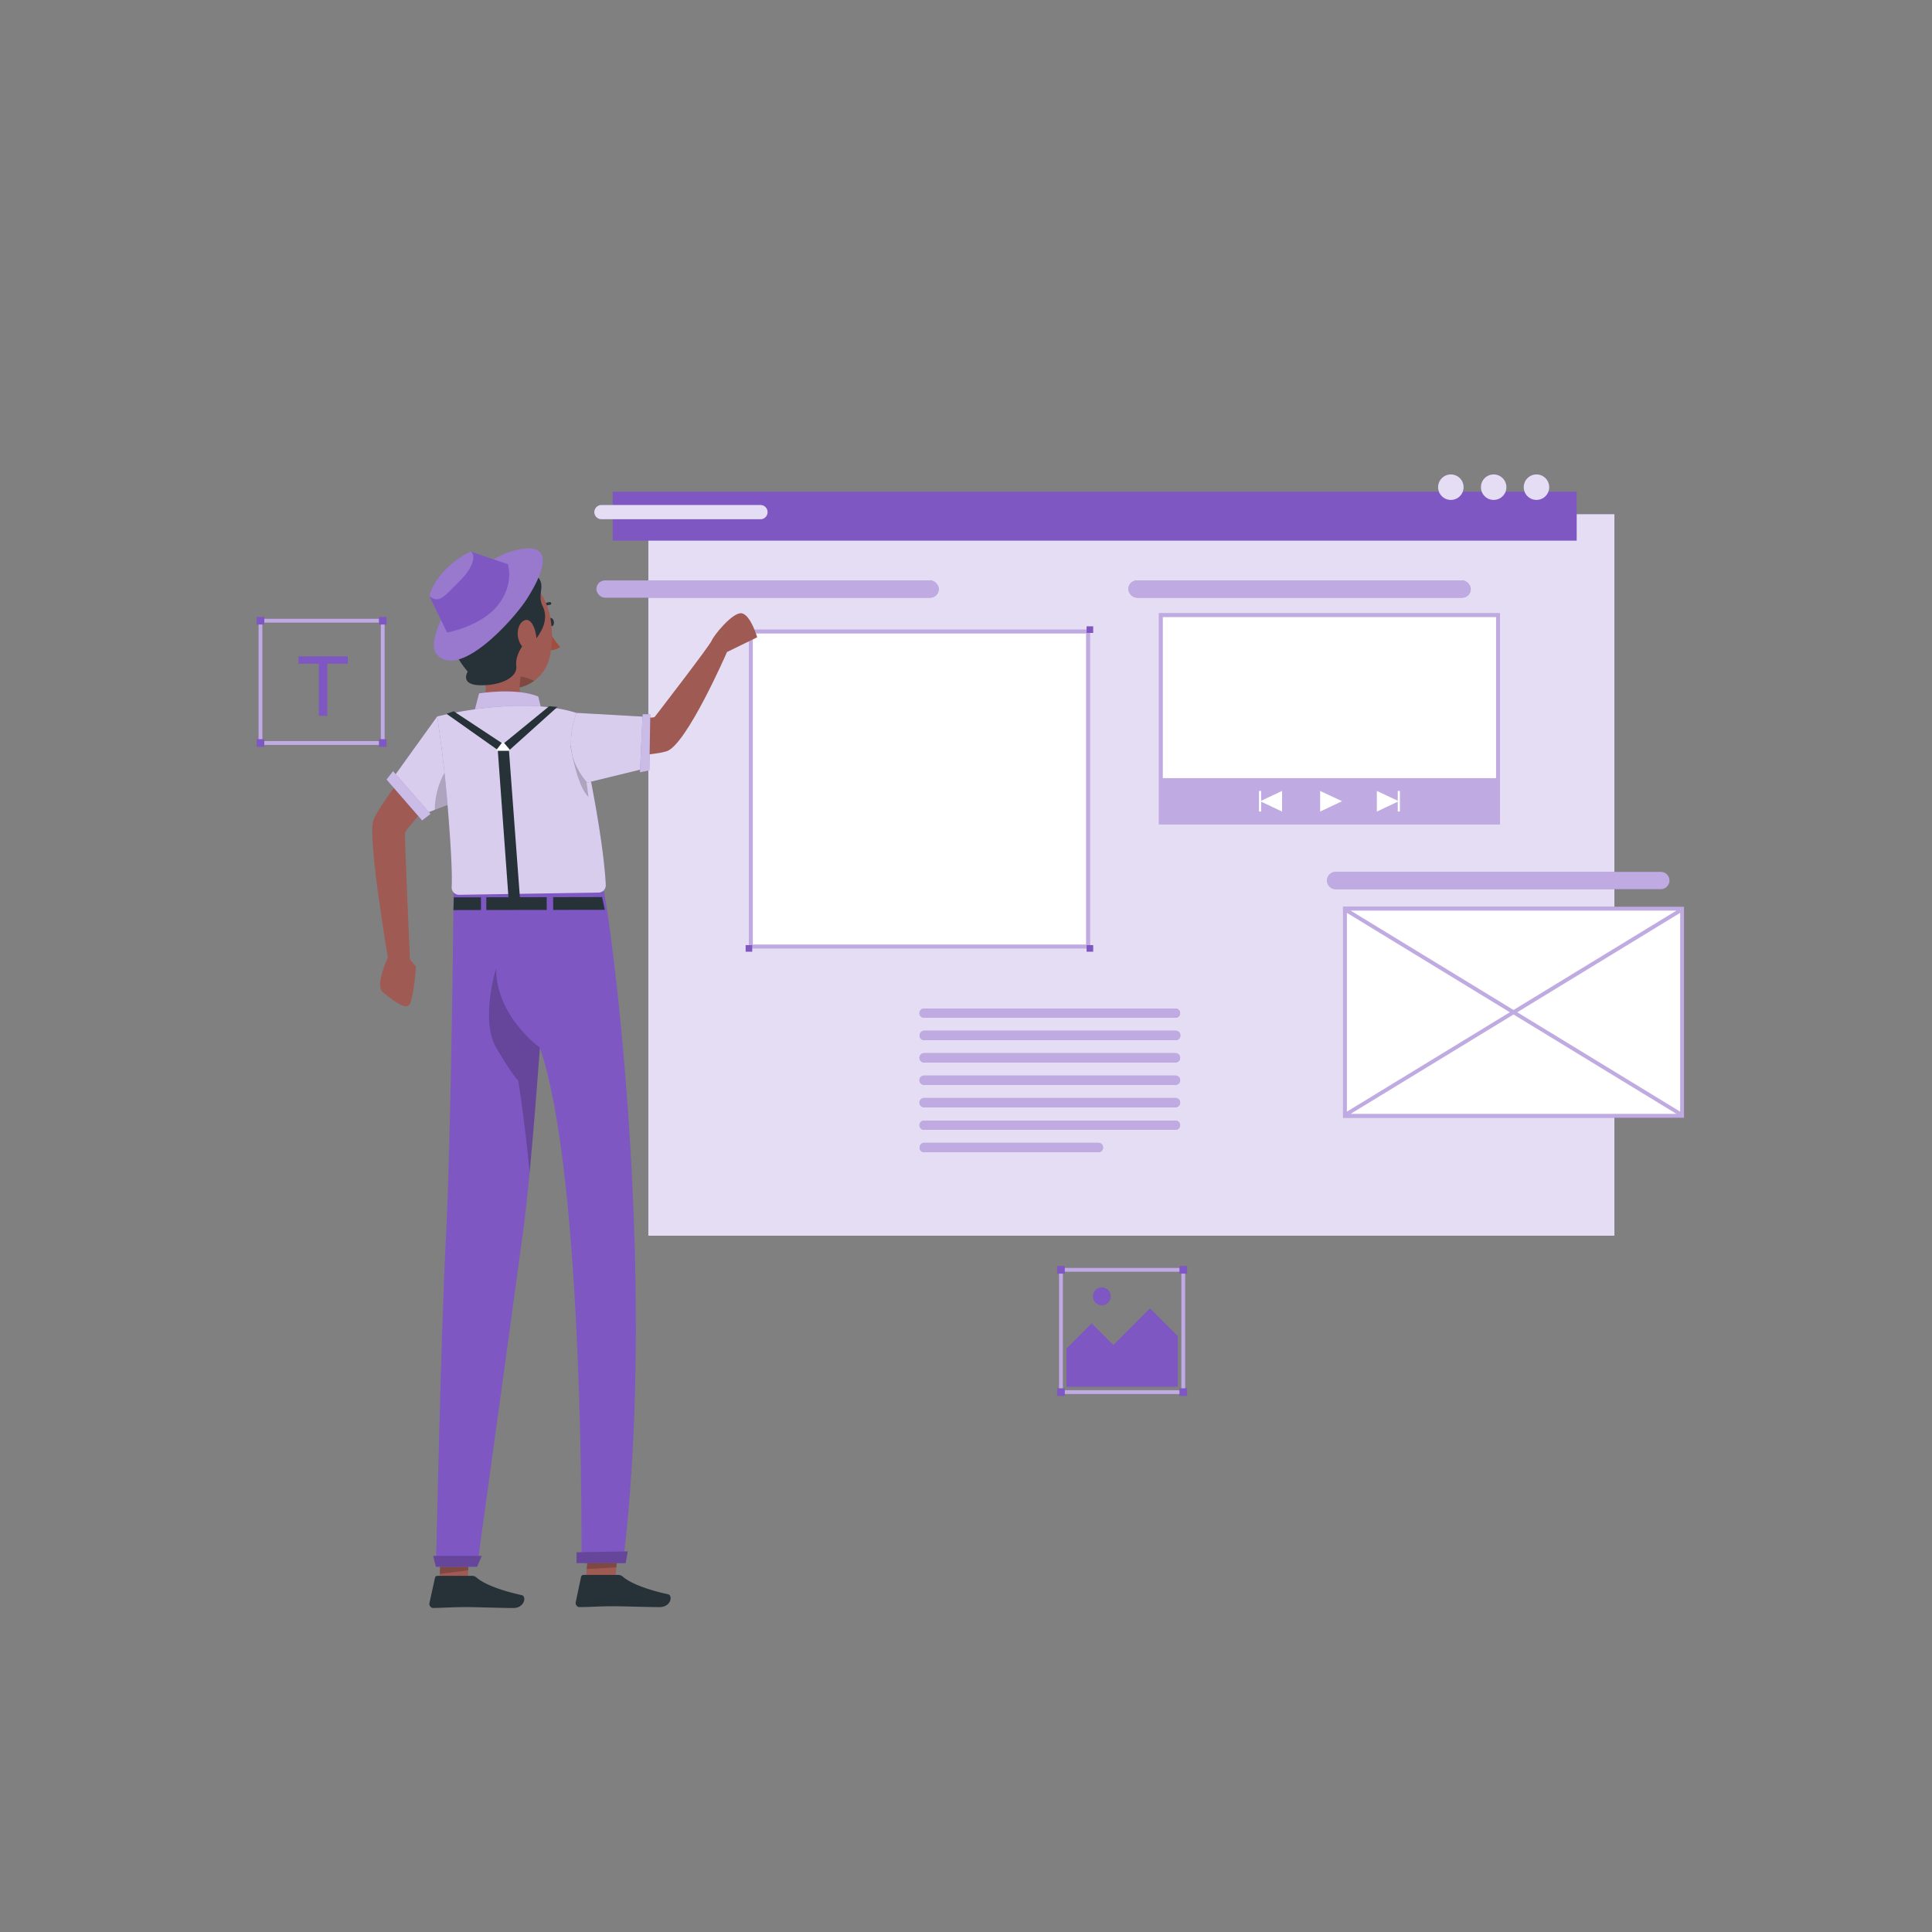 <svg xmlns="http://www.w3.org/2000/svg" viewBox="0 0 500 500"><rect x="0" y="0" width="500" height="500" fill="#808080" stroke="none"/><g id="freepik--Interface--inject-1"><rect x="167.79" y="133.07" width="250.02" height="186.73" style="fill:#7E57C2"></rect><rect x="167.79" y="133.07" width="250.02" height="186.73" style="fill:#fff;opacity:0.8"></rect><rect x="158.56" y="127.26" width="249.49" height="12.66" style="fill:#7E57C2"></rect><path d="M196.8,134.38H155.66a1.84,1.84,0,0,1-1.85-1.84h0a1.85,1.85,0,0,1,1.85-1.85H196.8a1.85,1.85,0,0,1,1.85,1.85h0A1.84,1.84,0,0,1,196.8,134.38Z" style="fill:#7E57C2"></path><path d="M196.8,134.38H155.66a1.84,1.84,0,0,1-1.85-1.84h0a1.85,1.85,0,0,1,1.85-1.85H196.8a1.85,1.85,0,0,1,1.85,1.85h0A1.84,1.84,0,0,1,196.8,134.38Z" style="fill:#fff;opacity:0.8"></path><circle cx="375.48" cy="126.08" r="3.3" style="fill:#7E57C2"></circle><circle cx="375.48" cy="126.08" r="3.3" style="fill:#fff;opacity:0.8"></circle><circle cx="386.56" cy="126.08" r="3.3" style="fill:#7E57C2"></circle><circle cx="386.56" cy="126.08" r="3.3" style="fill:#fff;opacity:0.8"></circle><circle cx="397.64" cy="126.08" r="3.3" style="fill:#7E57C2"></circle><circle cx="397.64" cy="126.08" r="3.3" style="fill:#fff;opacity:0.8"></circle><rect x="316.76" y="141.89" width="54.62" height="88.24" transform="translate(530.07 -158.05) rotate(90)" style="fill:#7E57C2"></rect><rect x="316.76" y="141.89" width="54.62" height="88.24" transform="translate(530.07 -158.05) rotate(90)" style="fill:#fff;opacity:0.5"></rect><rect x="323.23" y="137.42" width="41.67" height="86.24" transform="translate(524.6 -163.52) rotate(90)" style="fill:#fff"></rect><polygon points="341.65 210.03 347.32 207.35 341.65 204.69 341.65 210.03" style="fill:#fff"></polygon><polygon points="361.74 204.69 361.74 207.24 356.33 204.69 356.33 210.03 361.74 207.47 361.74 210.03 362.29 210.03 362.29 204.69 361.74 204.69" style="fill:#fff"></polygon><polygon points="326.38 204.69 325.83 204.69 325.83 210.03 326.38 210.03 326.38 207.47 331.8 210.03 331.8 204.69 326.38 207.24 326.38 204.69" style="fill:#fff"></polygon><rect x="364.4" y="217.85" width="54.62" height="88.24" transform="translate(653.67 -129.74) rotate(90)" style="fill:#7E57C2"></rect><rect x="364.4" y="217.85" width="54.62" height="88.24" transform="translate(653.67 -129.74) rotate(90)" style="fill:#fff;opacity:0.5"></rect><polygon points="390.74 261.97 348.58 236.25 348.58 287.69 390.74 261.97" style="fill:#fff"></polygon><polygon points="433.86 235.66 349.54 235.66 391.7 261.38 433.86 235.66" style="fill:#fff"></polygon><polygon points="391.7 262.55 349.54 288.27 433.86 288.27 391.7 262.55" style="fill:#fff"></polygon><polygon points="392.66 261.97 434.82 287.69 434.82 236.25 392.66 261.97" style="fill:#fff"></polygon><path d="M429.81,225.64H345.68a2.24,2.24,0,0,0-2.24,2.24h0a2.24,2.24,0,0,0,2.24,2.24h84.13a2.24,2.24,0,0,0,2.24-2.24h0A2.24,2.24,0,0,0,429.81,225.64Z" style="fill:#7E57C2"></path><path d="M429.81,225.64H345.68a2.24,2.24,0,0,0-2.24,2.24h0a2.24,2.24,0,0,0,2.24,2.24h84.13a2.24,2.24,0,0,0,2.24-2.24h0A2.24,2.24,0,0,0,429.81,225.64Z" style="fill:#fff;opacity:0.5"></path><rect x="292.01" y="150.21" width="88.62" height="4.48" rx="2.24" style="fill:#7E57C2"></rect><rect x="292.01" y="150.21" width="88.62" height="4.48" rx="2.24" style="fill:#fff;opacity:0.5"></rect><rect x="154.34" y="150.21" width="88.62" height="4.48" rx="2.24" style="fill:#7E57C2"></rect><rect x="154.34" y="150.21" width="88.62" height="4.48" rx="2.24" style="fill:#fff;opacity:0.5"></rect><path d="M304.22,261H239.15a1.2,1.2,0,0,0-1.2,1.2h0a1.2,1.2,0,0,0,1.2,1.2h65.07a1.2,1.2,0,0,0,1.2-1.2h0A1.2,1.2,0,0,0,304.22,261Z" style="fill:#7E57C2"></path><path d="M304.22,261H239.15a1.2,1.2,0,0,0-1.2,1.2h0a1.2,1.2,0,0,0,1.2,1.2h65.07a1.2,1.2,0,0,0,1.2-1.2h0A1.2,1.2,0,0,0,304.22,261Z" style="fill:#fff;opacity:0.5"></path><path d="M304.22,266.75H239.15A1.2,1.2,0,0,0,238,268h0a1.19,1.19,0,0,0,1.2,1.2h65.07a1.2,1.2,0,0,0,1.2-1.2h0A1.2,1.2,0,0,0,304.22,266.75Z" style="fill:#7E57C2"></path><path d="M304.22,266.75H239.15A1.2,1.2,0,0,0,238,268h0a1.19,1.19,0,0,0,1.2,1.2h65.07a1.2,1.2,0,0,0,1.2-1.2h0A1.2,1.2,0,0,0,304.22,266.75Z" style="fill:#fff;opacity:0.5"></path><path d="M304.22,272.55H239.15a1.2,1.2,0,0,0-1.2,1.21h0a1.2,1.2,0,0,0,1.2,1.2h65.07a1.2,1.2,0,0,0,1.2-1.2h0A1.21,1.21,0,0,0,304.22,272.55Z" style="fill:#7E57C2"></path><path d="M304.22,272.55H239.15a1.2,1.2,0,0,0-1.2,1.21h0a1.2,1.2,0,0,0,1.2,1.2h65.07a1.2,1.2,0,0,0,1.2-1.2h0A1.21,1.21,0,0,0,304.22,272.55Z" style="fill:#fff;opacity:0.5"></path><path d="M304.22,278.36H239.15a1.19,1.19,0,0,0-1.2,1.2h0a1.2,1.2,0,0,0,1.2,1.2h65.07a1.2,1.2,0,0,0,1.2-1.2h0A1.2,1.2,0,0,0,304.22,278.36Z" style="fill:#7E57C2"></path><path d="M304.22,278.36H239.15a1.19,1.19,0,0,0-1.2,1.2h0a1.2,1.2,0,0,0,1.2,1.2h65.07a1.2,1.2,0,0,0,1.2-1.2h0A1.2,1.2,0,0,0,304.22,278.36Z" style="fill:#fff;opacity:0.5"></path><path d="M304.22,284.16H239.15a1.2,1.2,0,0,0-1.2,1.2h0a1.2,1.2,0,0,0,1.2,1.2h65.07a1.2,1.2,0,0,0,1.2-1.2h0A1.2,1.2,0,0,0,304.22,284.16Z" style="fill:#7E57C2"></path><path d="M304.22,284.16H239.15a1.2,1.2,0,0,0-1.2,1.2h0a1.2,1.2,0,0,0,1.2,1.2h65.07a1.2,1.2,0,0,0,1.2-1.2h0A1.2,1.2,0,0,0,304.22,284.16Z" style="fill:#fff;opacity:0.5"></path><path d="M304.22,290H239.15a1.2,1.2,0,0,0-1.2,1.2h0a1.19,1.19,0,0,0,1.2,1.2h65.07a1.2,1.2,0,0,0,1.2-1.2h0A1.2,1.2,0,0,0,304.22,290Z" style="fill:#7E57C2"></path><path d="M304.22,290H239.15a1.2,1.2,0,0,0-1.2,1.2h0a1.19,1.19,0,0,0,1.2,1.2h65.07a1.2,1.2,0,0,0,1.2-1.2h0A1.2,1.2,0,0,0,304.22,290Z" style="fill:#fff;opacity:0.5"></path><path d="M284.22,295.76H239.15A1.2,1.2,0,0,0,238,297h0a1.19,1.19,0,0,0,1.2,1.2h45.07a1.2,1.2,0,0,0,1.2-1.2h0A1.2,1.2,0,0,0,284.22,295.76Z" style="fill:#7E57C2"></path><path d="M284.22,295.76H239.15A1.2,1.2,0,0,0,238,297h0a1.19,1.19,0,0,0,1.2,1.2h45.07a1.2,1.2,0,0,0,1.2-1.2h0A1.2,1.2,0,0,0,284.22,295.76Z" style="fill:#fff;opacity:0.5"></path><rect x="196.7" y="160.07" width="82.49" height="88.24" transform="translate(442.14 -33.75) rotate(90)" style="fill:#7E57C2"></rect><rect x="196.7" y="160.07" width="82.49" height="88.24" transform="translate(442.14 -33.75) rotate(90)" style="fill:#fff;opacity:0.5"></rect><rect x="197.7" y="161.07" width="80.49" height="86.24" transform="translate(442.14 -33.75) rotate(90)" style="fill:#fff"></rect><rect x="281.21" y="162.09" width="1.71" height="1.71" style="fill:#7E57C2"></rect><rect x="281.21" y="244.59" width="1.71" height="1.71" style="fill:#7E57C2"></rect><rect x="192.97" y="162.06" width="1.71" height="1.71" style="fill:#7E57C2"></rect><rect x="192.97" y="244.59" width="1.71" height="1.71" style="fill:#7E57C2"></rect></g><g id="freepik--Text--inject-1"><path d="M99.55,192.79H66.91V160.14H99.55Zm-31.64-1H98.55V161.14H67.91Z" style="fill:#7E57C2"></path><g style="opacity:0.5"><path d="M99.55,192.79H66.91V160.14H99.55Zm-31.64-1H98.55V161.14H67.91Z" style="fill:#fff"></path></g><path d="M82.52,171.78H77.25v-1.91H90v1.91H84.7v13.46H82.52Z" style="fill:#7E57C2"></path><rect x="98.07" y="159.65" width="1.98" height="1.98" style="fill:#7E57C2"></rect><rect x="98.07" y="191.3" width="1.98" height="1.98" style="fill:#7E57C2"></rect><rect x="66.42" y="191.3" width="1.98" height="1.98" style="fill:#7E57C2"></rect><rect x="66.42" y="159.65" width="1.98" height="1.98" style="fill:#7E57C2"></rect></g><g id="freepik--Image--inject-1"><path d="M306.73,360.78H274.08V328.13h32.65Zm-31.65-1h30.65V329.13H275.08Z" style="fill:#7E57C2"></path><g style="opacity:0.5"><path d="M306.73,360.78H274.08V328.13h32.65Zm-31.65-1h30.65V329.13H275.08Z" style="fill:#fff"></path></g><rect x="305.24" y="327.64" width="1.98" height="1.98" style="fill:#7E57C2"></rect><rect x="305.24" y="359.29" width="1.98" height="1.98" style="fill:#7E57C2"></rect><rect x="273.59" y="359.29" width="1.98" height="1.98" style="fill:#7E57C2"></rect><rect x="273.59" y="327.64" width="1.98" height="1.98" style="fill:#7E57C2"></rect><polygon points="276 349.01 282.52 342.48 288.13 348.09 297.62 338.59 304.81 345.78 304.81 358.9 276 358.9 276 349.01" style="fill:#7E57C2"></polygon><path d="M287.47,335.49a2.31,2.31,0,1,1-2.31-2.31A2.32,2.32,0,0,1,287.47,335.49Z" style="fill:#7E57C2"></path></g><g id="freepik--Character--inject-1"><g id="freepik--group--inject-1"><path d="M112.24,190.47s-14.06,17.38-15.62,21.84,3.76,35.47,3.76,35.47-3.49,7.37-1.27,9.06,6,5,7,2.9,1.56-9.58,1.56-9.58l-1.57-1.86s-1.44-31.73-1.27-32.8,14.88-17.23,14.88-17.23Z" style="fill:#9f5b53"></path><polygon points="113.15 185.41 101.54 201.55 109.82 210.63 122.1 205.9 113.15 185.41" style="fill:#7E57C2"></polygon><polygon points="122.1 205.9 119.68 206.83 112.53 209.58 109.82 210.63 101.54 201.55 113.15 185.41 122.1 205.9" style="fill:#fff;opacity:0.7"></polygon><path d="M119.68,206.83l-7.15,2.75a19.87,19.87,0,0,1,3.24-10.8Z" style="opacity:0.2;isolation:isolate"></path><polygon points="101.72 199.57 111.42 210.65 109.24 212.33 100.04 201.75 101.72 199.57" style="fill:#7E57C2"></polygon><polygon points="101.72 199.57 111.42 210.65 109.24 212.33 100.04 201.75 101.72 199.57" style="fill:#fff;opacity:0.6"></polygon><path d="M139.81,158a.36.36,0,0,0,.33-.16,2.85,2.85,0,0,1,2.17-1.31.35.35,0,0,0,0-.7h0a3.49,3.49,0,0,0-2.75,1.62.36.36,0,0,0,.08.49h0A.52.52,0,0,0,139.81,158Z" style="fill:#263238"></path><path d="M141.94,161.13c.07.59.51,1,.9.93s.6-.61.49-1.2-.52-1-.9-.92S141.83,160.54,141.94,161.13Z" style="fill:#263238"></path><path d="M141.75,162.54a21.19,21.19,0,0,0,3.21,4.89,3.46,3.46,0,0,1-2.82.74Z" style="fill:#a24e3f"></path><path d="M142.2,170.33a10.52,10.52,0,0,1-.31,1,10.16,10.16,0,0,1-3.63,4.84,10.82,10.82,0,0,1-1.33.82,9.21,9.21,0,0,1-11-1.75c-3.68-3.71-3.58-8-4-15.26a9.73,9.73,0,0,1,.74-4.56,9.94,9.94,0,0,1,13-5.37C142.8,153,143.78,163.8,142.2,170.33Z" style="fill:#9f5b53"></path><path d="M138.26,176.21a10.82,10.82,0,0,1-1.33.82,9.23,9.23,0,0,1-8,.35,11,11,0,0,1,1.29-2.46A14.34,14.34,0,0,1,138.26,176.21Z" style="opacity:0.2;isolation:isolate"></path><path d="M123.65,185.63c3.57,3.24,12.33,2,12.33,2s5.47-1.49,4.32-3.2c-3.22-.53-4.78-2-5.42-4a9.48,9.48,0,0,1-.33-3.68,20.55,20.55,0,0,1,.27-2.05l-10.83-8C125.41,172.05,127.15,181.79,123.65,185.63Z" style="fill:#9f5b53"></path><path d="M133.62,147s1.92-1.17,5.19,1.92c2.76,2.6,0,4.69,1.65,8s-.58,6.63-.58,6.63-1.59,3.43-4.36,3.22c0,0-2.26,2.73-1.9,5.57s-3.71,5.07-9.25,5-3.32-3.53-3.32-3.53a22.86,22.86,0,0,1-3.84-6.21,21.26,21.26,0,0,1-1.58-8.67,11.65,11.65,0,0,1,3.2-8.4C122.53,146.35,131.34,144.26,133.62,147Z" style="fill:#263238"></path><path d="M134.13,165.18a4.66,4.66,0,0,0,2.42,3.22c1.47.63,2.45-1.45,2.23-3.64-.2-1.93-1.2-4.65-2.78-4.29S133.62,163.23,134.13,165.18Z" style="fill:#9f5b53"></path><path d="M116.48,161.41s-.23-3.6.55-4.07,4.51-1.21,5.13-.65,1.41,3.9,1.41,3.9S119.42,162,116.48,161.41Z" style="fill:#263238"></path><path d="M135.35,142c7-.95,6.33,4.61,1.06,12.92-3.69,5.8-18.11,21.52-23.61,14.11C109.77,164.89,120.71,143.92,135.35,142Z" style="fill:#7E57C2"></path><path d="M135.35,142c7-.95,6.33,4.61,1.06,12.92-3.69,5.8-18.11,21.52-23.61,14.11C109.77,164.89,120.71,143.92,135.35,142Z" style="fill:#fff;opacity:0.2"></path><path d="M128.89,156.58c-4.35,5.54-13.19,7.12-13.19,7.12l-4.61-9.49c2.37-7.78,10.68-11.47,10.68-11.47L131.4,146S133.24,151,128.89,156.58Z" style="fill:#7E57C2"></path><path d="M118.83,150.51c-4,4-5.24,5.81-7.74,3.7,2.37-7.78,10.68-11.47,10.68-11.47C123.11,143.34,122.88,146.55,118.83,150.51Z" style="fill:#fff;opacity:0.2"></path><path d="M122.79,184l1.19-4.55s9.49-1.58,15.33.8l1,4.18Z" style="fill:#7E57C2"></path><path d="M122.79,184l1.19-4.55s9.49-1.58,15.33.8l1,4.18Z" style="fill:#fff;opacity:0.6"></path><polygon points="151.56 409.22 159.13 410.02 159.52 405.63 160.55 393.69 152.98 392.88 151.83 406.08 151.56 409.22" style="fill:#9f5b53"></polygon><polygon points="113.77 408.26 121.11 408.26 121.17 406.6 121.18 406.39 121.56 395.75 121.57 395.54 121.72 391.46 114.37 391.46 113.77 408.26" style="fill:#9f5b53"></polygon><polygon points="152.98 392.88 151.83 406.08 159.52 405.63 160.55 393.69 152.98 392.88" style="opacity:0.2;isolation:isolate"></polygon><polygon points="113.82 407.33 113.83 407.33 121.17 406.39 121.18 406.39 121.57 396.13 121.56 396.13 114.2 396.71 113.83 407.01 113.82 407.33" style="opacity:0.2;isolation:isolate"></polygon><path d="M122.13,407.82h-8.92a.65.65,0,0,0-.63.5l-1.44,6.54a1.08,1.08,0,0,0,.83,1.28,1,1,0,0,0,.24,0c2.89-.05,5-.23,8.61-.23,2.23,0,9,.24,12,.24s3.48-3.05,2.22-3.33c-5.65-1.23-9.91-2.94-11.72-4.56A1.77,1.77,0,0,0,122.13,407.82Z" style="fill:#263238"></path><path d="M159.94,407.59H151a.63.63,0,0,0-.62.5L149,414.63a1.08,1.08,0,0,0,.83,1.28,1,1,0,0,0,.24,0c2.89,0,5-.22,8.61-.22,2.23,0,9,.23,12,.23s3.49-3,2.23-3.32c-5.66-1.23-9.92-2.94-11.73-4.57A1.81,1.81,0,0,0,159.94,407.59Z" style="fill:#263238"></path><path d="M161.25,404.46H150.48s.88-99.65-10.76-133.3c-.82,11.13-1.75,22.67-2.65,32.29-.57,5.95-1.13,11.06-1.66,15-3.39,25.1-11.94,87-11.94,87H112.83s1.26-59.37,2.52-84c1.39-26.78,2-85.63,2.05-90.65h38.95C160.05,251.86,169.56,336.19,161.25,404.46Z" style="fill:#7E57C2"></path><path d="M139.72,271.12c-.82,11.12-1.75,22.69-2.65,32.3-1.33-13.88-2.95-23.78-2.95-23.78s-1.52-1.34-5.71-8.52,0-20.58,0-20.58C128.28,263,139.72,271.12,139.72,271.12Z" style="opacity:0.2;isolation:isolate"></path><polygon points="162.46 401.49 161.93 404.53 149.21 404.53 149.21 401.73 162.46 401.49" style="fill:#7E57C2"></polygon><polygon points="124.69 402.66 123.47 405.46 112.8 405.46 112.1 402.66 124.69 402.66" style="fill:#7E57C2"></polygon><path d="M118.82,231.57a1.91,1.91,0,0,1-1.94-2c.15-2.66,0-8.76-1.17-22.64-.58-6.62-1.41-13.83-2.56-21.5,0,0,21.31-5.59,36.08-.92,0,0,6.74,28.83,7.55,44.49a1.91,1.91,0,0,1-1.88,2Z" style="fill:#7E57C2"></path><path d="M118.82,231.57a1.91,1.91,0,0,1-1.94-2c.15-2.66,0-8.76-1.17-22.64-.58-6.62-1.41-13.83-2.56-21.5,0,0,21.31-5.59,36.08-.92,0,0,6.74,28.83,7.55,44.49a1.91,1.91,0,0,1-1.88,2Z" style="fill:#fff;opacity:0.7"></path><polygon points="131.59 232.21 128.82 194.1 115.57 184.74 117.42 184.08 130.21 192.52 142.14 182.76 144.25 182.96 131.72 194.23 134.56 232.41 131.59 232.21" style="fill:#263238"></polygon><path d="M128.59,193.93l1.38-1.79a.24.24,0,0,1,.36,0l1.53,1.78a.23.23,0,0,1-.17.38h-2.92A.23.23,0,0,1,128.59,193.93Z" style="fill:#fff"></path><path d="M152.3,206.24c-3-2.71-4.57-12.84-4.71-13.24l2.95.88c.51,3.21,1.1,7.23,1.69,11.83h0Z" style="opacity:0.2;isolation:isolate"></path><path d="M151.16,195.94s16.14.06,21.31-1.49,15.68-25.71,15.68-25.71l7.81-3.81s-1.76-6-4.1-6.22-7.17,5.77-7.68,7.08-14,18.78-14.72,19.72-20.23-1-20.23-1Z" style="fill:#9f5b53"></path><path d="M149.23,184.49a21.44,21.44,0,0,0-1.42,9.15c.4,4.94,4.16,8.9,4.16,8.9l15.43-3.76.29-13.25Z" style="fill:#7E57C2"></path><path d="M149.23,184.49a21.44,21.44,0,0,0-1.42,9.15c.4,4.94,4.16,8.9,4.16,8.9l15.43-3.76.29-13.25Z" style="fill:#fff;opacity:0.7"></path><polygon points="166.31 184.84 165.62 199.87 168.05 199.37 168.29 184.84 166.31 184.84" style="fill:#7E57C2"></polygon><polygon points="166.31 184.84 165.62 199.87 168.05 199.37 168.29 184.84 166.31 184.84" style="fill:#fff;opacity:0.6"></polygon><polygon points="143.16 235.48 156.52 235.46 155.82 232.16 143.16 232.19 143.16 235.48" style="fill:#263238"></polygon><polygon points="124.47 232.22 117.45 232.23 117.35 235.53 124.47 235.51 124.47 232.22" style="fill:#263238"></polygon><polygon points="125.86 232.22 125.86 235.51 141.48 235.49 141.48 232.19 125.86 232.22" style="fill:#263238"></polygon><polygon points="162.46 401.49 161.93 404.53 149.21 404.53 149.21 401.73 162.46 401.49" style="opacity:0.2;isolation:isolate"></polygon><polygon points="124.69 402.66 123.47 405.46 112.8 405.46 112.1 402.66 124.69 402.66" style="opacity:0.2;isolation:isolate"></polygon></g></g></svg>